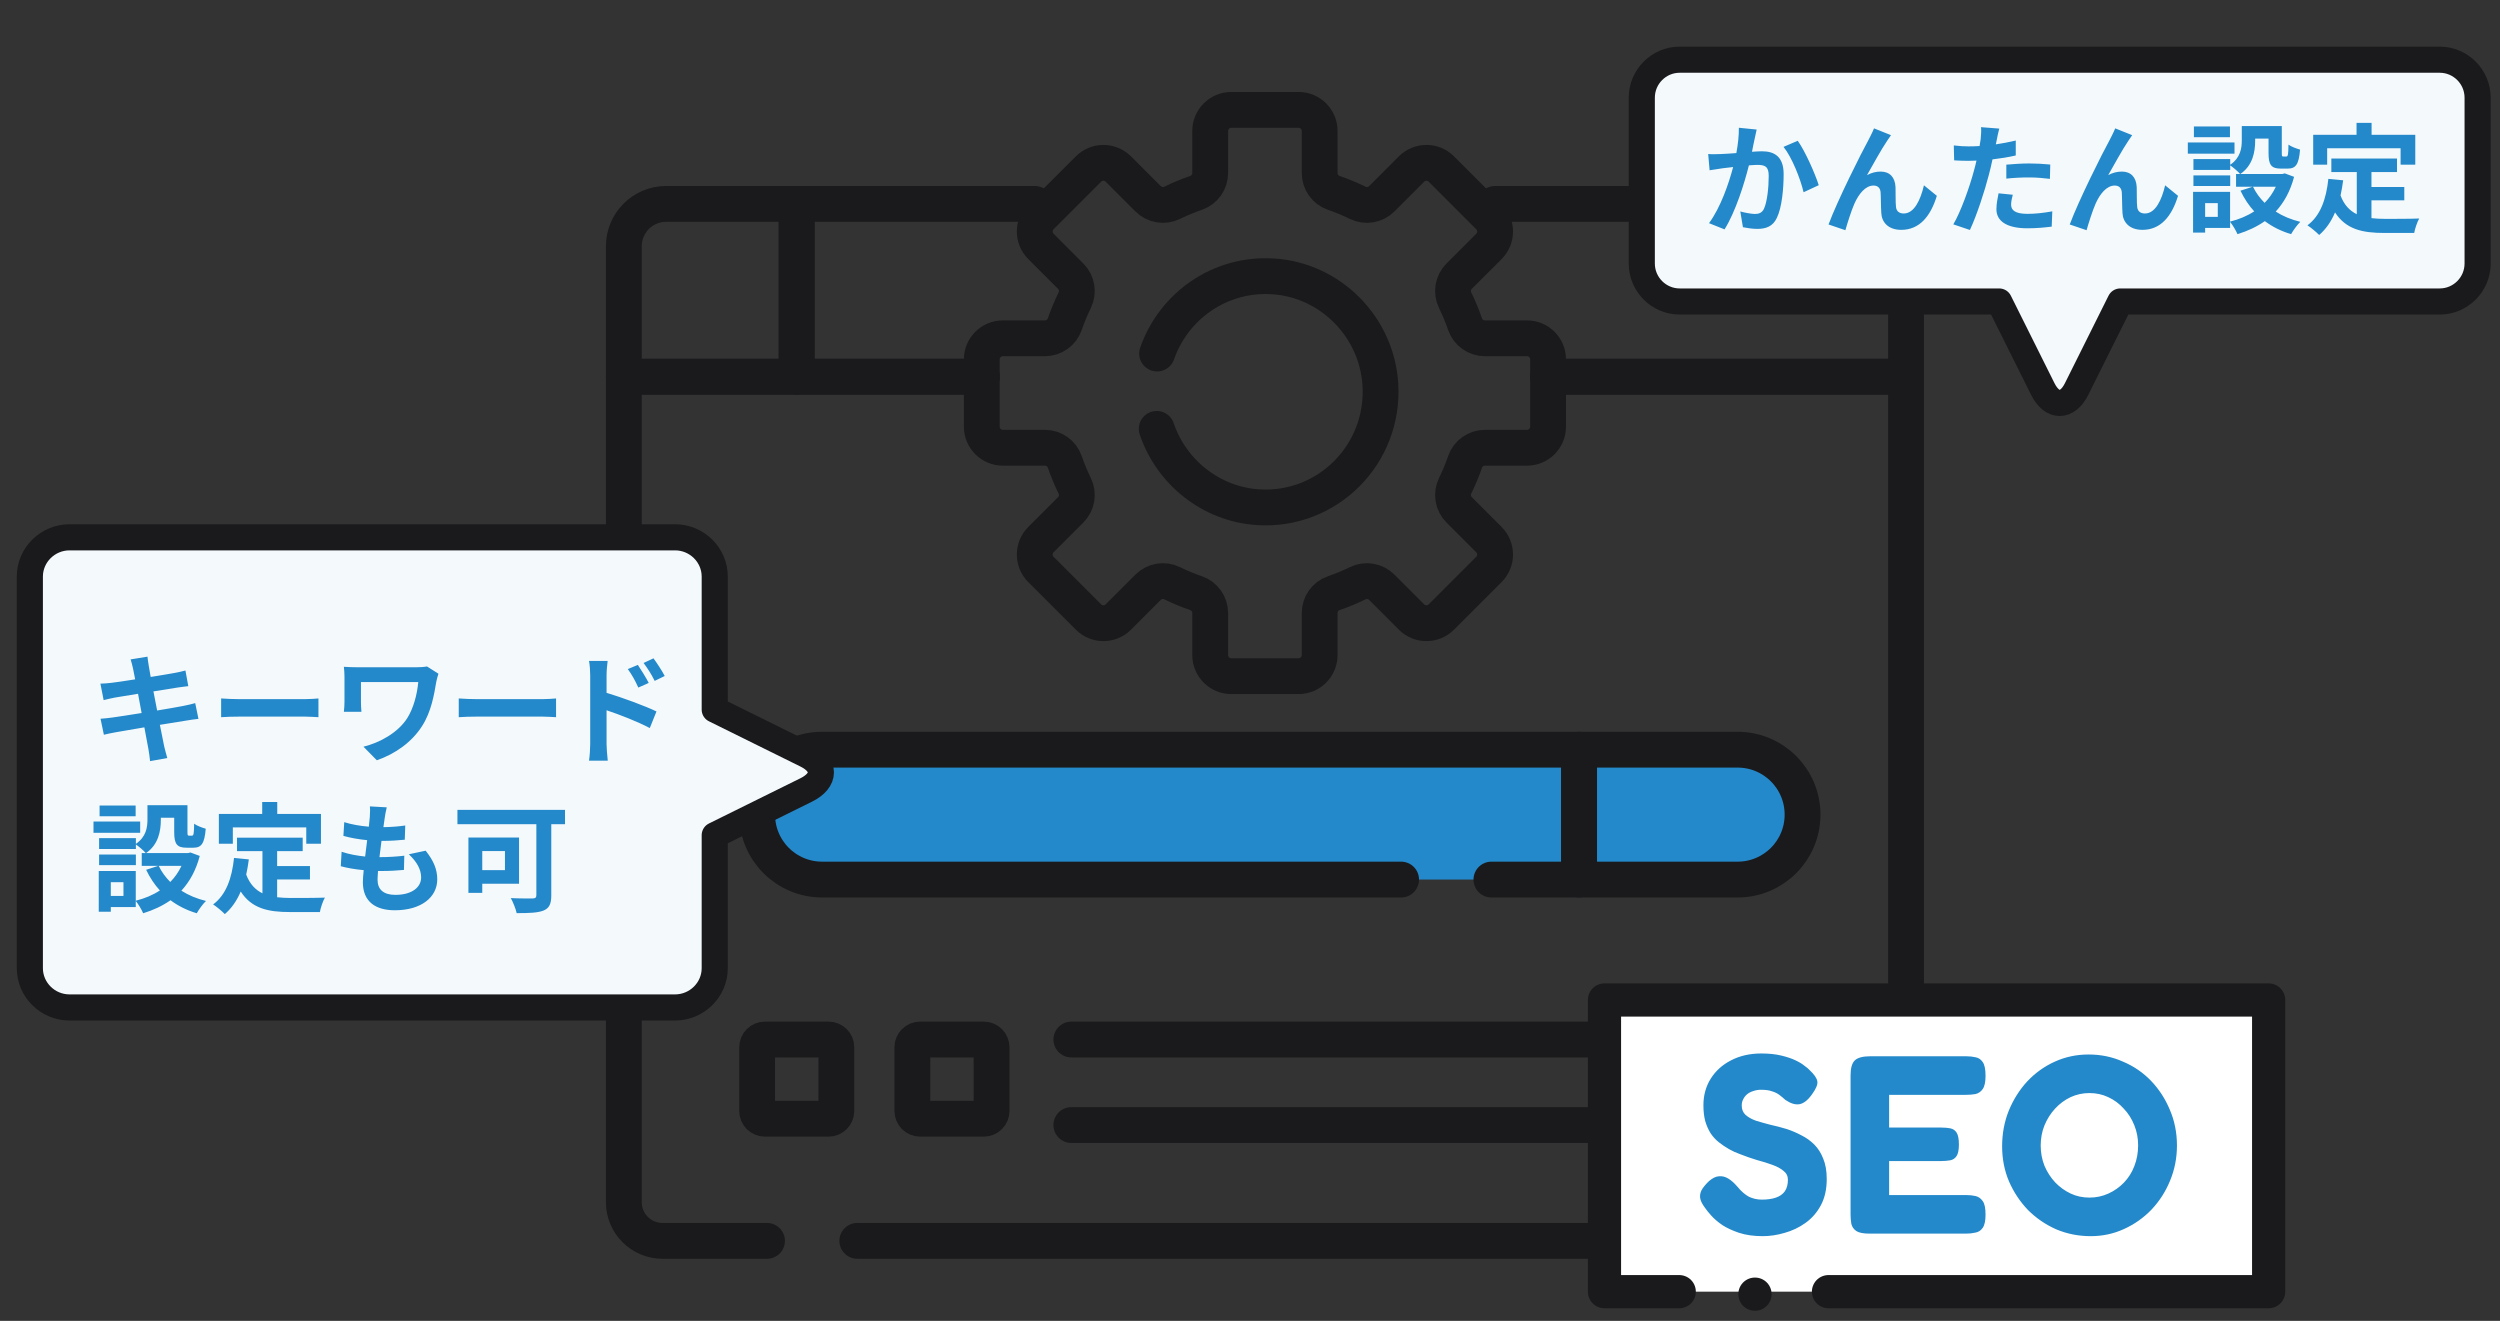 <svg width="335" height="177" viewBox="0 0 335 177" fill="none" xmlns="http://www.w3.org/2000/svg">
<rect x="0" y="0" width="335" height="177" fill="#333333" stroke="none"/>
<path d="M114.879 166.276H250.222C253.085 166.276 255.407 163.954 255.407 161.09V50.48H207.441" stroke="#1A1A1C" stroke-width="4.8" stroke-miterlimit="10" stroke-linecap="round" stroke-linejoin="round"/>
<path d="M131.559 50.48H83.593V161.091C83.593 163.955 85.915 166.276 88.778 166.276H102.779" stroke="#1A1A1C" stroke-width="4.8" stroke-miterlimit="10" stroke-linecap="round" stroke-linejoin="round"/>
<path d="M138.673 27.323H106.75V50.48H131.559" stroke="#1A1A1C" stroke-width="4.8" stroke-miterlimit="10" stroke-linecap="round" stroke-linejoin="round"/>
<path d="M207.441 50.48H255.407V32.508C255.407 29.645 253.085 27.323 250.222 27.323H200.327" stroke="#1A1A1C" stroke-width="4.8" stroke-miterlimit="10" stroke-linecap="round" stroke-linejoin="round"/>
<path d="M106.75 27.323H89.264C86.132 27.323 83.593 29.862 83.593 32.994V50.48H106.75V27.323Z" stroke="#1A1A1C" stroke-width="4.8" stroke-miterlimit="10" stroke-linecap="round" stroke-linejoin="round"/>
<path d="M199.848 117.862H211.601V100.458H110.16C105.354 100.458 101.458 104.354 101.458 109.16C101.458 113.966 105.354 117.862 110.16 117.862H187.748" fill="#2389CA"/>
<path d="M199.848 117.862H211.601V100.458H110.16C105.354 100.458 101.458 104.354 101.458 109.16C101.458 113.966 105.354 117.862 110.16 117.862H187.748" stroke="#1A1A1C" stroke-width="4.8" stroke-miterlimit="10" stroke-linecap="round" stroke-linejoin="round"/>
<path d="M232.84 117.862H211.602V100.458H232.84C237.646 100.458 241.542 104.354 241.542 109.16C241.542 113.966 237.646 117.862 232.84 117.862Z" fill="#2389CA" stroke="#1A1A1C" stroke-width="4.8" stroke-miterlimit="10" stroke-linecap="round" stroke-linejoin="round"/>
<path d="M111.033 149.908H102.495C101.922 149.908 101.458 149.444 101.458 148.871V140.333C101.458 139.76 101.922 139.296 102.495 139.296H111.033C111.606 139.296 112.07 139.76 112.07 140.333V148.871C112.07 149.444 111.606 149.908 111.033 149.908Z" stroke="#1A1A1C" stroke-width="4.8" stroke-miterlimit="10" stroke-linecap="round" stroke-linejoin="round"/>
<path d="M131.832 149.908H123.293C122.721 149.908 122.256 149.444 122.256 148.871V140.333C122.256 139.76 122.721 139.296 123.293 139.296H131.832C132.404 139.296 132.869 139.76 132.869 140.333V148.871C132.869 149.444 132.404 149.908 131.832 149.908Z" stroke="#1A1A1C" stroke-width="4.8" stroke-miterlimit="10" stroke-linecap="round" stroke-linejoin="round"/>
<path d="M143.56 139.296H241.542" stroke="#1A1A1C" stroke-width="4.8" stroke-miterlimit="10" stroke-linecap="round" stroke-linejoin="round"/>
<path d="M143.56 150.757H241.542" stroke="#1A1A1C" stroke-width="4.8" stroke-miterlimit="10" stroke-linecap="round" stroke-linejoin="round"/>
<path d="M155 57.468C156.967 63.268 162.289 67.568 168.591 67.968C177.89 68.559 185.556 60.847 184.968 51.493C184.484 43.779 178.261 37.519 170.593 37.032C163.44 36.577 157.259 41.037 155.051 47.375" stroke="#1A1A1C" stroke-width="4.8" stroke-miterlimit="10" stroke-linecap="round" stroke-linejoin="round"/>
<path d="M207.441 57.176V48.155C207.441 46.596 206.177 45.332 204.619 45.332H198.982C197.781 45.332 196.71 44.573 196.319 43.438C195.94 42.338 195.495 41.269 194.99 40.236C194.461 39.154 194.679 37.858 195.529 37.006L199.518 33.018C200.62 31.916 200.62 30.129 199.518 29.026L193.139 22.647C192.037 21.545 190.249 21.545 189.147 22.647L185.159 26.636C184.308 27.487 183.011 27.704 181.93 27.176C180.896 26.67 179.828 26.225 178.728 25.846C177.593 25.455 176.833 24.384 176.833 23.184V17.547C176.833 15.988 175.57 14.724 174.011 14.724H164.99C163.431 14.724 162.167 15.988 162.167 17.547V23.183C162.167 24.384 161.408 25.455 160.272 25.846C159.173 26.225 158.104 26.669 157.071 27.175C155.99 27.704 154.693 27.486 153.842 26.635L149.853 22.647C148.75 21.545 146.963 21.545 145.861 22.647L139.482 29.026C138.38 30.129 138.38 31.916 139.482 33.018L143.47 37.006C144.321 37.857 144.539 39.154 144.01 40.235C143.505 41.269 143.06 42.337 142.681 43.437C142.29 44.572 141.219 45.332 140.018 45.332H134.382C132.823 45.332 131.559 46.596 131.559 48.155V57.175C131.559 58.734 132.823 59.998 134.382 59.998H140.018C141.219 59.998 142.29 60.758 142.681 61.893C143.06 62.992 143.505 64.061 144.01 65.094C144.539 66.176 144.321 67.472 143.47 68.324L139.482 72.312C138.38 73.414 138.38 75.202 139.482 76.304L145.861 82.683C146.963 83.785 148.751 83.785 149.853 82.683L153.841 78.695C154.692 77.844 155.989 77.626 157.07 78.155C158.104 78.66 159.172 79.105 160.272 79.484C161.407 79.875 162.167 80.946 162.167 82.147V87.783C162.167 89.342 163.43 90.606 164.989 90.606H174.01C175.569 90.606 176.833 89.342 176.833 87.783V82.147C176.833 80.946 177.592 79.875 178.727 79.484C179.827 79.105 180.896 78.66 181.929 78.155C183.011 77.626 184.308 77.844 185.159 78.695L189.147 82.683C190.249 83.785 192.036 83.785 193.138 82.683L199.517 76.304C200.62 75.201 200.62 73.414 199.517 72.312L195.529 68.324C194.678 67.473 194.461 66.176 194.99 65.095C195.495 64.061 195.94 62.992 196.319 61.893C196.71 60.758 197.781 59.998 198.982 59.998H204.618C206.177 59.998 207.441 58.734 207.441 57.176Z" stroke="#1A1A1C" stroke-width="4.8" stroke-miterlimit="10" stroke-linecap="round" stroke-linejoin="round"/>
<path d="M225.017 173.083H215V134H304V173.083H245.018" fill="white"/>
<path d="M225.017 173.083H215V134H304V173.083H245.018" stroke="#1A1A1C" stroke-width="4.449" stroke-miterlimit="10" stroke-linecap="round" stroke-linejoin="round"/>
<path d="M235.171 173.418H235.159" stroke="#1A1A1C" stroke-width="4.449" stroke-miterlimit="10" stroke-linecap="round" stroke-linejoin="round"/>
<path d="M326.93 8H225.07C222.282 8 220 10.288 220 13.085V35.316C220 38.112 222.282 40.4 225.07 40.4H267.887L273.733 52.124C274.98 54.625 277.02 54.625 278.268 52.124L284.113 40.4H326.93C329.718 40.4 332 38.112 332 35.316V13.085C332 10.288 329.718 8 326.93 8Z" fill="#F4F9FC" stroke="#1A1A1C" stroke-width="3.5" stroke-miterlimit="10" stroke-linecap="round" stroke-linejoin="round"/>
<path d="M4 77.259L4 129.741C4 132.633 6.394 135 9.319 135L90.455 135C93.38 135 95.774 132.633 95.774 129.741L95.774 111.915L108.037 105.852C110.654 104.558 110.654 102.442 108.037 101.148L95.774 95.085L95.774 77.259C95.774 74.367 93.38 72 90.455 72L9.319 72C6.394 72 4 74.367 4 77.259Z" fill="#F4F9FC" stroke="#1A1A1C" stroke-width="3.5" stroke-miterlimit="10" stroke-linecap="round" stroke-linejoin="round"/>
<path d="M235.392 17.36C235.296 17.776 235.184 18.288 235.104 18.688C234.992 19.168 234.88 19.76 234.768 20.336C235.296 20.304 235.776 20.272 236.112 20.272C237.808 20.272 239.008 21.024 239.008 23.328C239.008 25.216 238.784 27.808 238.096 29.2C237.568 30.32 236.672 30.672 235.472 30.672C234.848 30.672 234.096 30.56 233.552 30.448L233.2 28.336C233.824 28.512 234.736 28.672 235.168 28.672C235.696 28.672 236.112 28.512 236.368 27.984C236.8 27.072 237.008 25.136 237.008 23.552C237.008 22.272 236.464 22.096 235.456 22.096C235.2 22.096 234.8 22.128 234.352 22.16C233.744 24.592 232.56 28.384 231.088 30.736L229.008 29.904C230.56 27.808 231.664 24.576 232.24 22.384C231.664 22.448 231.168 22.512 230.864 22.544C230.416 22.624 229.568 22.736 229.088 22.816L228.896 20.64C229.472 20.688 230.016 20.656 230.608 20.64C231.104 20.624 231.856 20.576 232.672 20.512C232.896 19.296 233.024 18.128 233.008 17.12L235.392 17.36ZM240.896 18.864C241.888 20.24 243.232 23.296 243.712 24.816L241.68 25.76C241.264 23.984 240.128 21.088 238.992 19.68L240.896 18.864ZM253.392 18.112C253.232 18.336 253.056 18.608 252.88 18.864C252.096 20.016 250.976 22.064 250.176 23.472C250.768 23.136 251.408 22.992 252.016 22.992C253.216 22.992 253.936 23.744 254 25.072C254.032 25.792 253.984 27.072 254.064 27.744C254.128 28.368 254.576 28.608 255.104 28.608C256.496 28.608 257.344 26.816 257.808 24.832L259.536 26.24C258.704 28.976 257.216 30.8 254.768 30.8C252.992 30.8 252.16 29.744 252.096 28.576C252.032 27.728 252.048 26.416 252 25.76C251.952 25.2 251.632 24.864 251.056 24.864C249.968 24.864 249.072 25.984 248.496 27.28C248.08 28.208 247.52 30 247.28 30.848L245.024 30.08C246.208 26.88 249.488 20.352 250.336 18.832C250.544 18.4 250.848 17.872 251.12 17.2L253.392 18.112ZM269.712 26.096C269.584 26.544 269.488 27.072 269.488 27.424C269.488 28.128 269.968 28.656 271.68 28.656C272.752 28.656 273.856 28.528 275.008 28.32L274.928 30.368C274.032 30.48 272.944 30.592 271.664 30.592C268.976 30.592 267.52 29.664 267.52 28.048C267.52 27.312 267.68 26.544 267.808 25.904L269.712 26.096ZM267.904 17.232C267.776 17.664 267.632 18.384 267.568 18.736C267.536 18.912 267.488 19.12 267.44 19.344C268.336 19.216 269.232 19.04 270.112 18.832V20.832C269.152 21.056 268.064 21.232 266.992 21.36C266.848 22.048 266.688 22.752 266.512 23.408C265.936 25.648 264.864 28.912 263.968 30.816L261.744 30.064C262.704 28.464 263.92 25.104 264.512 22.864C264.624 22.432 264.752 21.984 264.848 21.52C264.48 21.536 264.128 21.552 263.792 21.552C263.024 21.552 262.416 21.52 261.856 21.488L261.808 19.488C262.624 19.584 263.168 19.616 263.824 19.616C264.288 19.616 264.768 19.6 265.264 19.568C265.328 19.216 265.376 18.912 265.408 18.656C265.472 18.064 265.504 17.408 265.456 17.04L267.904 17.232ZM268.848 22.064C269.744 21.984 270.896 21.904 271.92 21.904C272.832 21.904 273.792 21.952 274.736 22.048L274.688 23.968C273.888 23.872 272.912 23.776 271.936 23.776C270.848 23.776 269.856 23.824 268.848 23.936V22.064ZM285.712 18.112C285.552 18.336 285.376 18.608 285.2 18.864C284.416 20.016 283.296 22.064 282.496 23.472C283.088 23.136 283.728 22.992 284.336 22.992C285.536 22.992 286.256 23.744 286.32 25.072C286.352 25.792 286.304 27.072 286.384 27.744C286.448 28.368 286.896 28.608 287.424 28.608C288.816 28.608 289.664 26.816 290.128 24.832L291.856 26.24C291.024 28.976 289.536 30.8 287.088 30.8C285.312 30.8 284.48 29.744 284.416 28.576C284.352 27.728 284.368 26.416 284.32 25.76C284.272 25.2 283.952 24.864 283.376 24.864C282.288 24.864 281.392 25.984 280.816 27.28C280.4 28.208 279.84 30 279.6 30.848L277.344 30.08C278.528 26.88 281.808 20.352 282.656 18.832C282.864 18.4 283.168 17.872 283.44 17.2L285.712 18.112ZM298.816 16.944V18.384H293.984V16.944H298.816ZM299.424 19.088V20.592H293.168V19.088H299.424ZM298.848 23.504V24.928H293.92V23.504H298.848ZM304.96 25.024H301.904C302.288 25.824 302.816 26.544 303.456 27.184C304.08 26.56 304.576 25.84 304.96 25.024ZM297.184 29.056V27.216H295.488V29.056H297.184ZM306.16 23.232L307.408 23.696C306.896 25.632 306.048 27.152 304.944 28.352C305.888 28.96 307.008 29.424 308.24 29.728C307.824 30.128 307.28 30.88 307.008 31.376C305.664 30.976 304.496 30.384 303.488 29.632C302.416 30.384 301.184 30.96 299.824 31.376C299.632 30.912 299.184 30.16 298.832 29.728V30.544H295.488V31.168H293.872V25.712H298.832V29.696C300.032 29.392 301.12 28.944 302.064 28.32C301.328 27.52 300.72 26.592 300.224 25.552L301.856 25.024H299.632V23.312H300.176C299.904 22.992 299.232 22.416 298.848 22.16V22.768H293.92V21.312H298.848V22.08C300.224 21.136 300.4 19.872 300.4 18.8V16.896H305.76V20.48C305.76 20.928 305.792 20.976 305.968 20.976H306.368C306.576 20.976 306.64 20.768 306.656 19.376C307.008 19.648 307.744 19.92 308.208 20.048C308.048 22.032 307.632 22.592 306.56 22.592H305.632C304.352 22.592 303.984 22.096 303.984 20.512V18.576H302.192V18.848C302.192 20.352 301.872 22.176 300.208 23.312H305.84L306.16 23.232ZM311.84 19.872V22.064H309.968V18.064H315.776V16.464H317.792V18.064H323.648V22.064H321.68V19.872H311.84ZM317.776 26.848V29.232C318.352 29.296 318.96 29.328 319.6 29.328C320.464 29.328 323.104 29.328 324.176 29.28C323.904 29.744 323.6 30.656 323.504 31.216H319.504C316.56 31.216 314.368 30.736 312.896 28.464C312.384 29.68 311.68 30.704 310.768 31.488C310.448 31.152 309.648 30.48 309.2 30.192C310.928 28.912 311.712 26.704 312 23.968L313.984 24.16C313.888 24.88 313.776 25.552 313.632 26.192C314.112 27.472 314.864 28.24 315.808 28.704V23.056H312.4V21.248H321.2V23.056H317.776V25.056H322.176V26.848H317.776Z" fill="#2389CA"/>
<path d="M17.824 89.576C17.728 89.112 17.616 88.744 17.504 88.36L19.76 87.992C19.808 88.312 19.856 88.856 19.936 89.24C19.968 89.464 20.064 89.992 20.192 90.712C21.552 90.488 22.768 90.296 23.344 90.184C23.856 90.088 24.464 89.96 24.848 89.848L25.232 91.944C24.88 91.976 24.24 92.072 23.76 92.136C23.104 92.248 21.888 92.44 20.56 92.648C20.72 93.448 20.88 94.328 21.056 95.208C22.496 94.968 23.808 94.744 24.528 94.6C25.152 94.472 25.744 94.344 26.16 94.216L26.592 96.328C26.16 96.36 25.504 96.472 24.896 96.568C24.128 96.696 22.832 96.904 21.424 97.128C21.68 98.44 21.904 99.512 22 100.008C22.112 100.488 22.272 101.064 22.416 101.576L20.112 101.992C20.032 101.4 19.984 100.84 19.888 100.376C19.808 99.912 19.6 98.808 19.344 97.464C17.712 97.736 16.208 97.992 15.52 98.12C14.832 98.248 14.288 98.36 13.92 98.456L13.472 96.312C13.904 96.296 14.624 96.2 15.136 96.136C15.872 96.04 17.36 95.8 18.976 95.544C18.816 94.68 18.64 93.784 18.496 92.968C17.088 93.192 15.856 93.4 15.36 93.48C14.848 93.592 14.432 93.672 13.888 93.816L13.456 91.608C13.968 91.592 14.448 91.56 14.944 91.496C15.504 91.432 16.736 91.256 18.112 91.032C17.984 90.36 17.872 89.832 17.824 89.576ZM29.632 93.592C30.208 93.64 31.376 93.688 32.208 93.688H40.8C41.552 93.688 42.256 93.624 42.672 93.592V96.104C42.288 96.088 41.472 96.024 40.8 96.024H32.208C31.296 96.024 30.224 96.056 29.632 96.104V93.592ZM58.752 90.28C58.656 90.52 58.512 91.128 58.464 91.352C58.176 93.032 57.808 95.352 56.56 97.288C55.232 99.384 53.056 100.984 50.496 101.88L48.704 100.056C50.864 99.528 53.328 98.2 54.592 96.2C55.392 94.904 55.888 93.128 56.048 91.4H48.368V94.072C48.368 94.312 48.384 94.888 48.432 95.384H46.08C46.128 94.888 46.16 94.504 46.16 94.072V90.696C46.16 90.264 46.128 89.768 46.08 89.352C46.592 89.384 47.296 89.416 48.048 89.416H55.696C56.24 89.416 56.784 89.384 57.216 89.304L58.752 90.28ZM61.472 93.592C62.048 93.64 63.216 93.688 64.048 93.688H72.64C73.392 93.688 74.096 93.624 74.512 93.592V96.104C74.128 96.088 73.312 96.024 72.64 96.024H64.048C63.136 96.024 62.064 96.056 61.472 96.104V93.592ZM85.472 89.096C85.92 89.768 86.56 90.792 86.928 91.512L85.536 92.136C85.072 91.128 84.72 90.488 84.128 89.656L85.472 89.096ZM87.568 88.216C88.032 88.856 88.704 89.864 89.072 90.584L87.728 91.24C87.216 90.232 86.832 89.64 86.24 88.84L87.568 88.216ZM79.088 99.704V90.504C79.088 89.928 79.04 89.144 78.928 88.568H81.424C81.36 89.128 81.28 89.832 81.28 90.504V92.84C83.408 93.48 86.496 94.616 87.968 95.336L87.072 97.56C85.408 96.68 83.008 95.752 81.28 95.176V99.704C81.28 100.152 81.36 101.272 81.44 101.928H78.928C79.024 101.304 79.088 100.328 79.088 99.704ZM18.176 107.944V109.384H13.344V107.944H18.176ZM18.784 110.088V111.592H12.528V110.088H18.784ZM18.208 114.504V115.928H13.28V114.504H18.208ZM24.32 116.024H21.264C21.648 116.824 22.176 117.544 22.816 118.184C23.44 117.56 23.936 116.84 24.32 116.024ZM16.544 120.056V118.216H14.848V120.056H16.544ZM25.52 114.232L26.768 114.696C26.256 116.632 25.408 118.152 24.304 119.352C25.248 119.96 26.368 120.424 27.6 120.728C27.184 121.128 26.64 121.88 26.368 122.376C25.024 121.976 23.856 121.384 22.848 120.632C21.776 121.384 20.544 121.96 19.184 122.376C18.992 121.912 18.544 121.16 18.192 120.728V121.544H14.848V122.168H13.232V116.712H18.192V120.696C19.392 120.392 20.48 119.944 21.424 119.32C20.688 118.52 20.08 117.592 19.584 116.552L21.216 116.024H18.992V114.312H19.536C19.264 113.992 18.592 113.416 18.208 113.16V113.768H13.28V112.312H18.208V113.08C19.584 112.136 19.76 110.872 19.76 109.8V107.896H25.12V111.48C25.12 111.928 25.152 111.976 25.328 111.976H25.728C25.936 111.976 26 111.768 26.016 110.376C26.368 110.648 27.104 110.92 27.568 111.048C27.408 113.032 26.992 113.592 25.92 113.592H24.992C23.712 113.592 23.344 113.096 23.344 111.512V109.576H21.552V109.848C21.552 111.352 21.232 113.176 19.568 114.312H25.2L25.52 114.232ZM31.2 110.872V113.064H29.328V109.064H35.136V107.464H37.152V109.064H43.008V113.064H41.04V110.872H31.2ZM37.136 117.848V120.232C37.712 120.296 38.32 120.328 38.96 120.328C39.824 120.328 42.464 120.328 43.536 120.28C43.264 120.744 42.96 121.656 42.864 122.216H38.864C35.92 122.216 33.728 121.736 32.256 119.464C31.744 120.68 31.04 121.704 30.128 122.488C29.808 122.152 29.008 121.48 28.56 121.192C30.288 119.912 31.072 117.704 31.36 114.968L33.344 115.16C33.248 115.88 33.136 116.552 32.992 117.192C33.472 118.472 34.224 119.24 35.168 119.704V114.056H31.76V112.248H40.56V114.056H37.136V116.056H41.536V117.848H37.136ZM51.824 108.184C51.68 108.76 51.616 109.192 51.552 109.608C51.504 109.88 51.44 110.312 51.376 110.84C52.528 110.824 53.552 110.728 54.304 110.616L54.24 112.52C53.28 112.616 52.4 112.68 51.12 112.68C51.024 113.384 50.928 114.136 50.848 114.856C50.88 114.856 50.928 114.856 50.96 114.856C51.952 114.856 53.136 114.792 54.176 114.664L54.128 116.568C53.232 116.648 52.304 116.712 51.296 116.712C51.088 116.712 50.864 116.712 50.656 116.712C50.624 117.192 50.592 117.592 50.592 117.88C50.592 119.208 51.408 119.912 52.976 119.912C55.216 119.912 56.432 118.888 56.432 117.576C56.432 116.488 55.84 115.464 54.784 114.472L57.04 113.992C58.096 115.336 58.592 116.472 58.592 117.832C58.592 120.248 56.416 121.976 52.912 121.976C50.4 121.976 48.624 120.888 48.624 118.216C48.624 117.832 48.672 117.256 48.736 116.6C47.568 116.488 46.512 116.312 45.664 116.072L45.776 114.136C46.816 114.488 47.888 114.664 48.928 114.776C49.024 114.056 49.12 113.304 49.2 112.584C48.096 112.472 46.96 112.28 46.016 112.008L46.128 110.168C47.056 110.472 48.256 110.68 49.424 110.776C49.472 110.28 49.52 109.848 49.552 109.48C49.6 108.728 49.6 108.408 49.568 108.056L51.824 108.184ZM67.664 114.04H64.624V116.6H67.664V114.04ZM69.552 118.424H64.624V119.64H62.768V112.232H69.552V118.424ZM75.712 108.52V110.44H73.872V119.976C73.872 121.128 73.6 121.688 72.848 122.008C72.048 122.328 70.864 122.36 69.232 122.36C69.12 121.8 68.736 120.856 68.448 120.344C69.584 120.408 70.976 120.392 71.36 120.392C71.728 120.392 71.872 120.28 71.872 119.944V110.44H61.296V108.52H75.712Z" fill="#2389CA"/>
<path d="M236.214 165.646C235.013 165.646 233.959 165.499 233.052 165.204C232.168 164.909 231.409 164.558 230.774 164.15C230.162 163.719 229.675 163.3 229.312 162.892C228.949 162.484 228.7 162.178 228.564 161.974C228.179 161.475 227.941 161.045 227.85 160.682C227.759 160.297 227.805 159.911 227.986 159.526C228.19 159.141 228.53 158.721 229.006 158.268C229.482 157.86 229.924 157.645 230.332 157.622C230.763 157.577 231.182 157.679 231.59 157.928C231.998 158.177 232.395 158.529 232.78 158.982C233.324 159.639 233.857 160.104 234.378 160.376C234.922 160.625 235.489 160.75 236.078 160.75C236.826 160.75 237.461 160.659 237.982 160.478C238.503 160.297 238.9 160.013 239.172 159.628C239.444 159.22 239.58 158.71 239.58 158.098C239.58 157.599 239.387 157.203 239.002 156.908C238.639 156.591 238.141 156.319 237.506 156.092C236.894 155.865 236.203 155.65 235.432 155.446C234.684 155.219 233.936 154.959 233.188 154.664C232.667 154.483 232.168 154.256 231.692 153.984C231.216 153.712 230.763 153.406 230.332 153.066C229.901 152.726 229.527 152.318 229.21 151.842C228.915 151.366 228.677 150.822 228.496 150.21C228.337 149.598 228.258 148.895 228.258 148.102C228.258 146.765 228.587 145.575 229.244 144.532C229.901 143.489 230.808 142.673 231.964 142.084C233.143 141.472 234.491 141.166 236.01 141.166C237.03 141.166 237.914 141.257 238.662 141.438C239.433 141.619 240.079 141.835 240.6 142.084C241.121 142.333 241.529 142.583 241.824 142.832C242.141 143.059 242.357 143.24 242.47 143.376C243.105 143.965 243.456 144.475 243.524 144.906C243.592 145.314 243.354 145.892 242.81 146.64C242.243 147.433 241.677 147.875 241.11 147.966C240.566 148.057 239.943 147.864 239.24 147.388C238.968 147.139 238.696 146.912 238.424 146.708C238.152 146.504 237.823 146.345 237.438 146.232C237.075 146.096 236.588 146.028 235.976 146.028C235.613 146.028 235.273 146.085 234.956 146.198C234.639 146.289 234.367 146.425 234.14 146.606C233.913 146.787 233.732 147.014 233.596 147.286C233.46 147.535 233.392 147.819 233.392 148.136C233.392 148.657 233.562 149.077 233.902 149.394C234.265 149.711 234.729 149.972 235.296 150.176C235.885 150.357 236.531 150.539 237.234 150.72C237.959 150.879 238.696 151.071 239.444 151.298C240.124 151.525 240.781 151.808 241.416 152.148C242.051 152.465 242.617 152.873 243.116 153.372C243.615 153.871 244.011 154.494 244.306 155.242C244.623 155.99 244.782 156.908 244.782 157.996C244.782 159.356 244.521 160.523 244 161.498C243.479 162.473 242.787 163.266 241.926 163.878C241.065 164.49 240.135 164.932 239.138 165.204C238.141 165.499 237.166 165.646 236.214 165.646ZM250.525 165.306C249.709 165.306 249.119 165.193 248.757 164.966C248.394 164.717 248.167 164.388 248.077 163.98C248.009 163.572 247.975 163.153 247.975 162.722V144.124C247.975 143.127 248.167 142.447 248.553 142.084C248.938 141.721 249.629 141.54 250.627 141.54H263.479C263.932 141.54 264.351 141.585 264.737 141.676C265.122 141.744 265.439 141.959 265.689 142.322C265.938 142.685 266.063 143.297 266.063 144.158C266.063 144.974 265.938 145.563 265.689 145.926C265.439 146.289 265.111 146.515 264.703 146.606C264.317 146.674 263.898 146.708 263.445 146.708H253.143V151.094H260.147C260.6 151.094 260.997 151.128 261.337 151.196C261.699 151.264 261.983 151.457 262.187 151.774C262.391 152.091 262.493 152.624 262.493 153.372C262.493 154.075 262.391 154.585 262.187 154.902C261.983 155.219 261.699 155.412 261.337 155.48C260.974 155.548 260.555 155.582 260.079 155.582H253.143V160.138H263.479C263.932 160.138 264.351 160.183 264.737 160.274C265.122 160.365 265.439 160.591 265.689 160.954C265.938 161.294 266.063 161.895 266.063 162.756C266.063 163.572 265.938 164.161 265.689 164.524C265.439 164.887 265.111 165.102 264.703 165.17C264.317 165.261 263.898 165.306 263.445 165.306H250.525ZM280.151 165.646C278.519 165.646 276.977 165.34 275.527 164.728C274.099 164.093 272.841 163.232 271.753 162.144C270.687 161.033 269.837 159.753 269.203 158.302C268.591 156.851 268.285 155.287 268.285 153.61C268.285 151.91 268.579 150.323 269.169 148.85C269.781 147.354 270.608 146.039 271.651 144.906C272.716 143.773 273.951 142.889 275.357 142.254C276.762 141.619 278.269 141.302 279.879 141.302C281.511 141.302 283.041 141.619 284.469 142.254C285.919 142.866 287.177 143.727 288.243 144.838C289.308 145.949 290.147 147.241 290.759 148.714C291.393 150.187 291.711 151.785 291.711 153.508C291.711 155.163 291.405 156.727 290.793 158.2C290.203 159.651 289.376 160.943 288.311 162.076C287.245 163.187 286.01 164.059 284.605 164.694C283.222 165.329 281.737 165.646 280.151 165.646ZM279.981 160.478C280.887 160.478 281.737 160.297 282.531 159.934C283.324 159.571 284.015 159.084 284.605 158.472C285.217 157.837 285.681 157.101 285.999 156.262C286.339 155.401 286.509 154.471 286.509 153.474C286.509 152.522 286.339 151.627 285.999 150.788C285.659 149.927 285.183 149.179 284.571 148.544C283.981 147.887 283.29 147.377 282.497 147.014C281.726 146.651 280.887 146.47 279.981 146.47C279.097 146.47 278.258 146.651 277.465 147.014C276.694 147.377 276.003 147.887 275.391 148.544C274.801 149.179 274.325 149.927 273.963 150.788C273.623 151.627 273.453 152.533 273.453 153.508C273.453 154.46 273.623 155.367 273.963 156.228C274.325 157.067 274.801 157.803 275.391 158.438C276.003 159.073 276.694 159.571 277.465 159.934C278.235 160.297 279.074 160.478 279.981 160.478Z" fill="#2389CA"/>
</svg>
